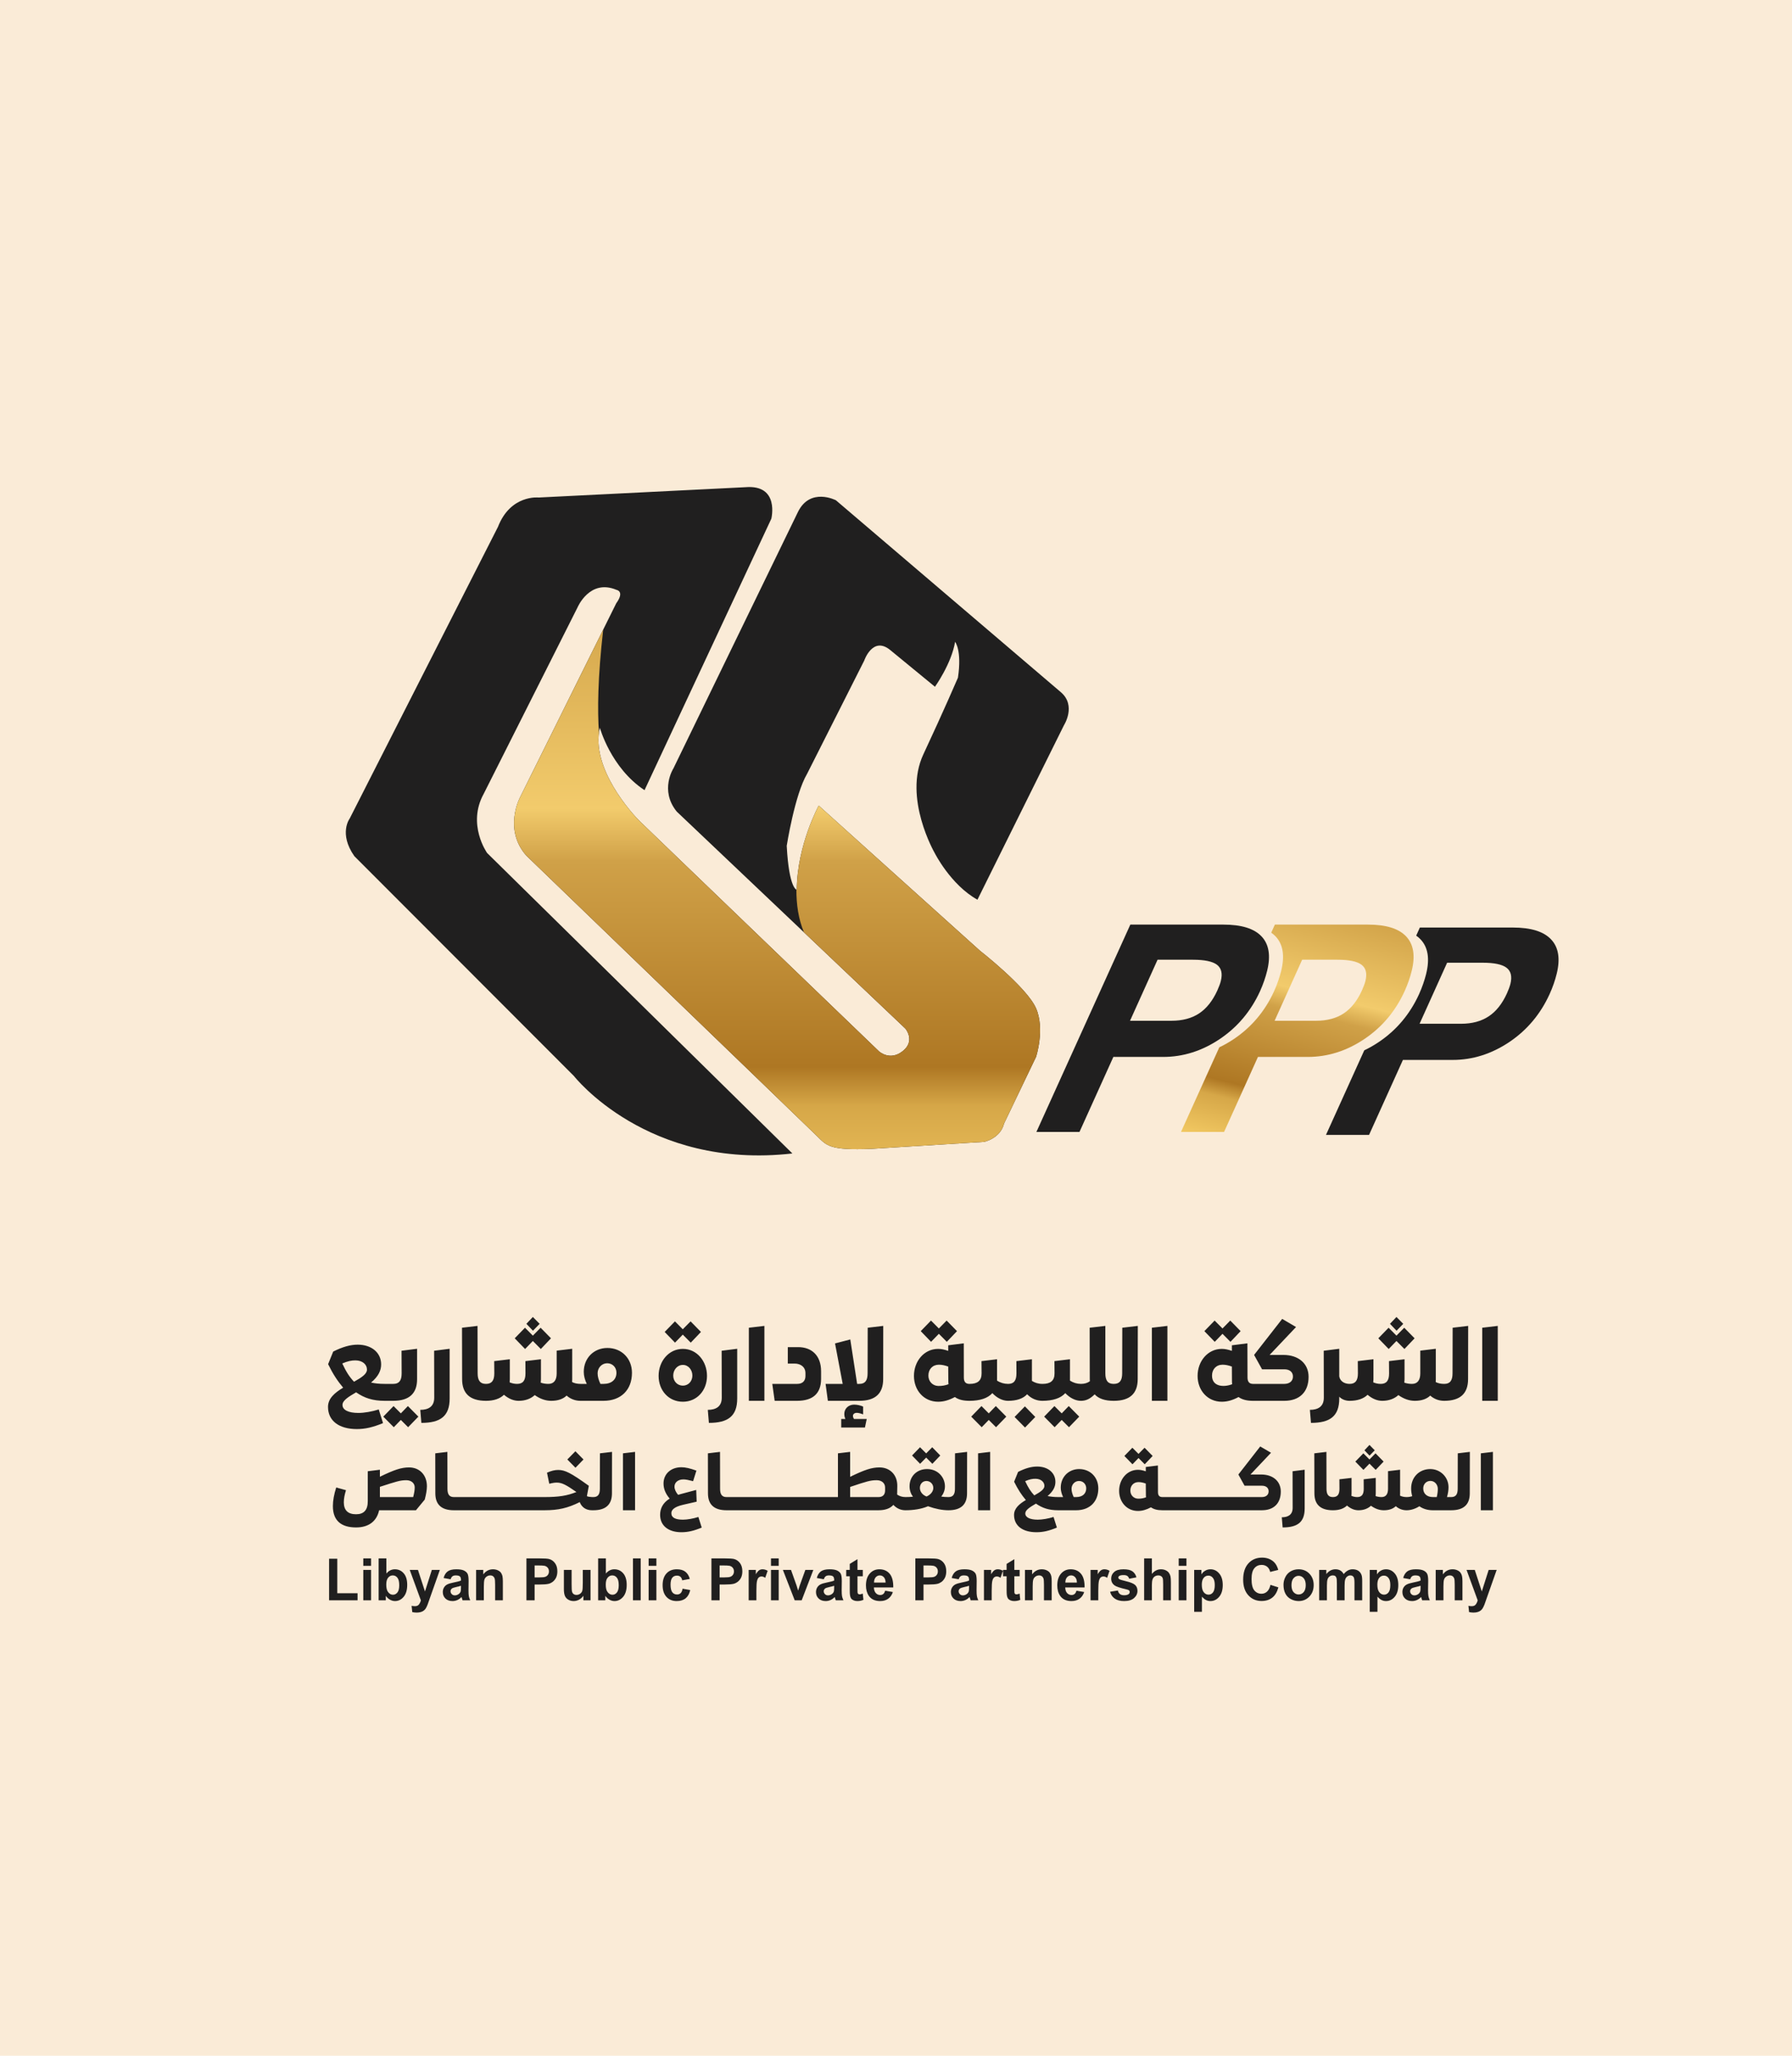 <?xml version="1.0" encoding="UTF-8"?>
<!DOCTYPE svg PUBLIC "-//W3C//DTD SVG 1.1//EN" "http://www.w3.org/Graphics/SVG/1.1/DTD/svg11.dtd">
<!-- Creator: CorelDRAW (Evaluation Version) -->
<svg xmlns="http://www.w3.org/2000/svg" xml:space="preserve" width="510px" height="585px" version="1.1" shape-rendering="geometricPrecision" text-rendering="geometricPrecision" image-rendering="optimizeQuality" fill-rule="evenodd" clip-rule="evenodd"
viewBox="0 0 510 585"
 xmlns:xlink="http://www.w3.org/1999/xlink"
 xmlns:xodm="http://www.corel.com/coreldraw/odm/2003">
 <defs>
   <linearGradient id="id0" gradientUnits="userSpaceOnUse" x1="388.91" y1="233.84" x2="363.94" y2="335.05">
    <stop offset="0" stop-opacity="1" stop-color="#FFD86E"/>
    <stop offset="0.035" stop-opacity="1" stop-color="#D7A849"/>
    <stop offset="0.18" stop-opacity="1" stop-color="#AE7723"/>
    <stop offset="0.243" stop-opacity="1" stop-color="#D0A147"/>
    <stop offset="0.49" stop-opacity="1" stop-color="#F2CB6C"/>
    <stop offset="0.549" stop-opacity="1" stop-color="#D0A148"/>
    <stop offset="0.78" stop-opacity="1" stop-color="#AE7723"/>
    <stop offset="0.824" stop-opacity="1" stop-color="#D6A748"/>
    <stop offset="1" stop-opacity="1" stop-color="#FFD86E"/>
   </linearGradient>
   <linearGradient id="id1" gradientUnits="userSpaceOnUse" x1="231.74" y1="105.83" x2="231.74" y2="359.43">
    <stop offset="0" stop-opacity="1" stop-color="#FFD86E"/>
    <stop offset="0.035" stop-opacity="1" stop-color="#D7A849"/>
    <stop offset="0.18" stop-opacity="1" stop-color="#AE7723"/>
    <stop offset="0.243" stop-opacity="1" stop-color="#D0A147"/>
    <stop offset="0.49" stop-opacity="1" stop-color="#F2CB6C"/>
    <stop offset="0.549" stop-opacity="1" stop-color="#D0A148"/>
    <stop offset="0.78" stop-opacity="1" stop-color="#AE7723"/>
    <stop offset="0.824" stop-opacity="1" stop-color="#D6A748"/>
    <stop offset="1" stop-opacity="1" stop-color="#FFD86E"/>
   </linearGradient>
 </defs>
 <g id="Layer_x0020_2">
  <rect fill="antiquewhite" x="-4" y="-1.5" width="520" height="590"/>
 </g>
 <g id="Layer_x0020_1">
  <path fill="url(#id0)" d="M336.11 322.11l10.9 -24.07c1.41,-0.67 2.8,-1.46 4.16,-2.38 5.02,-3.38 8.83,-7.9 11.42,-13.56 0.48,-1.04 0.87,-2.05 1.2,-3.02 0.33,-0.96 0.6,-1.86 0.81,-2.69l0.03 -0.15c1.05,-4.26 0.52,-7.53 -1.6,-9.77 -0.37,-0.39 -0.78,-0.74 -1.24,-1.06l1.04 -2.3 6.14 0 20.33 0c5.13,0 8.76,1.11 10.88,3.36 2.12,2.24 2.65,5.51 1.6,9.77l-0.04 0.15c-0.2,0.83 -0.47,1.73 -0.8,2.69 -0.34,0.97 -0.73,1.98 -1.21,3.02 -2.59,5.66 -6.39,10.18 -11.41,13.56 -5.08,3.42 -10.47,5.11 -16.15,5.11l-14.16 0 -9.64 21.34 -6.12 0 -6.14 0zm26.64 -31.63l11.8 0c3.13,0 5.76,-0.7 7.87,-2.1 2.12,-1.4 3.84,-3.58 5.18,-6.52 0.22,-0.52 0.42,-0.99 0.59,-1.43 0.17,-0.42 0.31,-0.87 0.41,-1.29 0.52,-2.11 0.16,-3.63 -1.1,-4.6 -1.26,-0.95 -3.53,-1.43 -6.82,-1.43l-10.09 0 -7.84 17.37z"/>
  <path fill="#201F1F" d="M294.96 322.11l26.73 -59 6.13 0 20.33 0c5.13,0 8.76,1.11 10.88,3.36 2.12,2.24 2.65,5.51 1.6,9.77l-0.04 0.15c-0.2,0.83 -0.47,1.73 -0.8,2.69 -0.34,0.97 -0.73,1.98 -1.2,3.02 -2.6,5.66 -6.4,10.18 -11.42,13.56 -5.08,3.42 -10.47,5.11 -16.15,5.11l-14.16 0 -9.64 21.34 -6.12 0 -6.14 0zm26.64 -31.63l11.8 0c3.13,0 5.76,-0.7 7.87,-2.1 2.12,-1.4 3.84,-3.58 5.18,-6.52 0.22,-0.52 0.42,-0.99 0.59,-1.43 0.17,-0.42 0.31,-0.87 0.41,-1.29 0.52,-2.11 0.16,-3.63 -1.1,-4.6 -1.26,-0.95 -3.53,-1.43 -6.82,-1.43l-10.09 0 -7.84 17.37z"/>
  <path fill="#201F1F" d="M377.37 322.96l10.9 -24.07c1.41,-0.67 2.8,-1.46 4.16,-2.38 5.02,-3.38 8.82,-7.9 11.42,-13.57 0.47,-1.03 0.86,-2.04 1.2,-3.02 0.33,-0.96 0.6,-1.85 0.81,-2.69l0.03 -0.14c1.05,-4.26 0.52,-7.54 -1.6,-9.77 -0.37,-0.39 -0.78,-0.75 -1.24,-1.07l1.04 -2.3 6.14 0 20.33 0c5.13,0 8.76,1.12 10.87,3.37 2.13,2.23 2.66,5.51 1.61,9.77l-0.04 0.14c-0.2,0.84 -0.47,1.73 -0.8,2.69 -0.34,0.98 -0.73,1.99 -1.21,3.02 -2.59,5.67 -6.4,10.19 -11.41,13.57 -5.08,3.41 -10.47,5.11 -16.15,5.11l-14.16 0 -9.64 21.34 -6.12 0 -6.14 0zm26.64 -31.63l11.8 0c3.13,0 5.76,-0.71 7.87,-2.11 2.12,-1.4 3.84,-3.57 5.18,-6.51 0.22,-0.52 0.42,-0.99 0.59,-1.43 0.16,-0.43 0.3,-0.87 0.41,-1.29 0.52,-2.11 0.16,-3.64 -1.1,-4.6 -1.26,-0.96 -3.53,-1.43 -6.82,-1.43l-10.09 0 -7.84 17.37z"/>
  <path fill="#201F1F" d="M93.66 455.39l0 -11.82 2.33 0 0 9.81 5.77 0 0 2.01 -8.1 0zm323.72 -8.64l2.34 0 2 6.13 1.95 -6.13 2.28 0 -2.93 8.31 -0.53 1.51c-0.2,0.5 -0.39,0.88 -0.56,1.15 -0.18,0.26 -0.38,0.48 -0.61,0.64 -0.22,0.17 -0.51,0.3 -0.84,0.39 -0.33,0.09 -0.71,0.14 -1.13,0.14 -0.42,0 -0.84,-0.05 -1.25,-0.14l-0.19 -1.78c0.34,0.06 0.66,0.1 0.93,0.1 0.52,0 0.9,-0.15 1.14,-0.47 0.25,-0.31 0.44,-0.71 0.57,-1.19l-3.17 -8.66zm-1.17 8.64l-2.2 0 0 -4.4c0,-0.94 -0.05,-1.54 -0.14,-1.81 -0.1,-0.27 -0.25,-0.49 -0.47,-0.64 -0.21,-0.15 -0.47,-0.23 -0.77,-0.23 -0.38,0 -0.73,0.11 -1.03,0.33 -0.31,0.22 -0.52,0.5 -0.63,0.86 -0.12,0.36 -0.17,1.02 -0.17,1.98l0 3.91 -2.2 0 0 -8.64 2.04 0 0 1.27c0.73,-0.97 1.64,-1.45 2.76,-1.45 0.48,0 0.93,0.09 1.33,0.27 0.41,0.18 0.72,0.41 0.92,0.69 0.21,0.29 0.35,0.61 0.43,0.96 0.09,0.36 0.13,0.87 0.13,1.54l0 5.36zm-14.88 -5.98l-1.99 -0.36c0.23,-0.85 0.62,-1.47 1.16,-1.88 0.55,-0.4 1.37,-0.6 2.45,-0.6 0.98,0 1.72,0.12 2.2,0.36 0.48,0.24 0.82,0.54 1.01,0.92 0.2,0.37 0.3,1.05 0.3,2.04l-0.04 2.66c0,0.76 0.04,1.32 0.11,1.68 0.07,0.36 0.2,0.75 0.39,1.16l-2.18 0c-0.06,-0.15 -0.13,-0.37 -0.21,-0.67 -0.04,-0.13 -0.07,-0.22 -0.08,-0.26 -0.37,0.38 -0.78,0.67 -1.21,0.86 -0.42,0.19 -0.88,0.29 -1.36,0.29 -0.86,0 -1.53,-0.25 -2.02,-0.73 -0.5,-0.48 -0.74,-1.09 -0.74,-1.83 0,-0.48 0.11,-0.92 0.33,-1.3 0.23,-0.38 0.54,-0.67 0.95,-0.88 0.4,-0.2 0.99,-0.38 1.75,-0.53 1.03,-0.2 1.74,-0.39 2.14,-0.56l0 -0.23c0,-0.44 -0.1,-0.76 -0.31,-0.95 -0.22,-0.19 -0.61,-0.29 -1.19,-0.29 -0.4,0 -0.7,0.09 -0.92,0.25 -0.22,0.16 -0.4,0.45 -0.54,0.85zm2.96 1.85c-0.28,0.1 -0.73,0.22 -1.34,0.35 -0.61,0.14 -1.01,0.27 -1.2,0.4 -0.29,0.21 -0.43,0.48 -0.43,0.8 0,0.32 0.11,0.6 0.34,0.83 0.23,0.24 0.53,0.35 0.88,0.35 0.4,0 0.78,-0.13 1.14,-0.4 0.26,-0.21 0.44,-0.46 0.52,-0.76 0.06,-0.19 0.09,-0.57 0.09,-1.11l0 -0.46zm-14.47 -4.51l2.06 0 0 1.27c0.26,-0.43 0.62,-0.78 1.08,-1.05 0.45,-0.27 0.96,-0.4 1.51,-0.4 0.97,0 1.79,0.39 2.47,1.18 0.67,0.78 1.01,1.88 1.01,3.29 0,1.44 -0.34,2.56 -1.02,3.36 -0.68,0.81 -1.51,1.21 -2.47,1.21 -0.47,0 -0.88,-0.1 -1.26,-0.29 -0.37,-0.19 -0.77,-0.51 -1.18,-0.97l0 4.32 -2.2 0 0 -11.92zm2.17 4.19c0,0.97 0.18,1.69 0.56,2.16 0.36,0.46 0.82,0.69 1.35,0.69 0.51,0 0.93,-0.21 1.27,-0.64 0.34,-0.43 0.51,-1.13 0.51,-2.1 0,-0.91 -0.17,-1.58 -0.52,-2.02 -0.35,-0.45 -0.78,-0.66 -1.3,-0.66 -0.54,0 -0.98,0.21 -1.34,0.64 -0.35,0.44 -0.53,1.08 -0.53,1.93zm-16.55 -4.19l2.03 0 0 1.18c0.72,-0.91 1.59,-1.36 2.59,-1.36 0.53,0 1,0.11 1.39,0.34 0.39,0.23 0.71,0.57 0.96,1.03 0.37,-0.46 0.76,-0.8 1.19,-1.03 0.42,-0.23 0.87,-0.34 1.36,-0.34 0.6,0 1.12,0.13 1.55,0.38 0.42,0.26 0.74,0.64 0.94,1.14 0.16,0.36 0.23,0.96 0.23,1.78l0 5.52 -2.2 0 0 -4.93c0,-0.86 -0.07,-1.41 -0.23,-1.66 -0.2,-0.32 -0.51,-0.49 -0.94,-0.49 -0.31,0 -0.6,0.1 -0.87,0.3 -0.27,0.19 -0.47,0.48 -0.59,0.85 -0.12,0.38 -0.18,0.97 -0.18,1.79l0 4.14 -2.2 0 0 -4.73c0,-0.84 -0.04,-1.38 -0.12,-1.62 -0.07,-0.24 -0.19,-0.43 -0.36,-0.55 -0.16,-0.12 -0.39,-0.18 -0.67,-0.18 -0.34,0 -0.64,0.1 -0.91,0.29 -0.28,0.19 -0.47,0.46 -0.59,0.82 -0.12,0.36 -0.18,0.95 -0.18,1.78l0 4.19 -2.2 0 0 -8.64zm-10.16 4.21c0,-0.76 0.18,-1.49 0.54,-2.2 0.36,-0.71 0.87,-1.25 1.54,-1.63 0.66,-0.37 1.39,-0.56 2.21,-0.56 1.26,0 2.29,0.42 3.1,1.27 0.8,0.85 1.2,1.92 1.2,3.22 0,1.31 -0.4,2.4 -1.21,3.26 -0.82,0.86 -1.84,1.29 -3.07,1.29 -0.77,0 -1.5,-0.18 -2.19,-0.54 -0.69,-0.36 -1.22,-0.88 -1.58,-1.58 -0.36,-0.69 -0.54,-1.53 -0.54,-2.53zm2.27 0.13c0,0.85 0.19,1.51 0.58,1.97 0.4,0.45 0.88,0.68 1.45,0.68 0.58,0 1.06,-0.23 1.45,-0.68 0.38,-0.46 0.58,-1.12 0.58,-1.99 0,-0.85 -0.2,-1.5 -0.58,-1.95 -0.39,-0.46 -0.87,-0.69 -1.45,-0.69 -0.57,0 -1.05,0.23 -1.45,0.69 -0.39,0.45 -0.58,1.11 -0.58,1.97zm-5.98 -0.09l2.25 0.71c-0.35,1.31 -0.92,2.29 -1.73,2.92 -0.8,0.64 -1.82,0.96 -3.05,0.96 -1.53,0 -2.78,-0.54 -3.77,-1.62 -0.98,-1.09 -1.47,-2.56 -1.47,-4.44 0,-1.99 0.49,-3.53 1.48,-4.63 0.99,-1.1 2.29,-1.65 3.9,-1.65 1.41,0 2.55,0.44 3.43,1.3 0.52,0.51 0.91,1.24 1.18,2.2l-2.3 0.57c-0.14,-0.62 -0.42,-1.11 -0.85,-1.47 -0.44,-0.35 -0.96,-0.53 -1.58,-0.53 -0.85,0 -1.54,0.31 -2.07,0.95 -0.54,0.63 -0.8,1.66 -0.8,3.08 0,1.5 0.26,2.58 0.78,3.22 0.53,0.64 1.21,0.96 2.04,0.96 0.62,0 1.16,-0.21 1.6,-0.62 0.44,-0.4 0.77,-1.04 0.96,-1.91zm-21.71 -4.25l2.06 0 0 1.27c0.26,-0.43 0.62,-0.78 1.08,-1.05 0.45,-0.27 0.96,-0.4 1.51,-0.4 0.97,0 1.79,0.39 2.46,1.18 0.68,0.78 1.02,1.88 1.02,3.29 0,1.44 -0.34,2.56 -1.02,3.36 -0.68,0.81 -1.51,1.21 -2.48,1.21 -0.46,0 -0.87,-0.1 -1.25,-0.29 -0.37,-0.19 -0.77,-0.51 -1.18,-0.97l0 4.32 -2.2 0 0 -11.92zm2.17 4.19c0,0.97 0.18,1.69 0.56,2.16 0.36,0.46 0.82,0.69 1.35,0.69 0.51,0 0.93,-0.21 1.27,-0.64 0.34,-0.43 0.51,-1.13 0.51,-2.1 0,-0.91 -0.17,-1.58 -0.52,-2.02 -0.35,-0.45 -0.78,-0.66 -1.3,-0.66 -0.54,0 -0.99,0.21 -1.34,0.64 -0.35,0.44 -0.53,1.08 -0.53,1.93zm-6.57 -5.35l0 -2.12 2.2 0 0 2.12 -2.2 0zm0 9.8l0 -8.64 2.2 0 0 8.64 -2.2 0zm-7.64 -11.92l0 4.42c0.72,-0.88 1.57,-1.32 2.57,-1.32 0.51,0 0.97,0.09 1.38,0.29 0.41,0.2 0.71,0.44 0.92,0.75 0.21,0.3 0.35,0.64 0.43,1 0.08,0.37 0.11,0.94 0.11,1.72l0 5.06 -2.2 0 0 -4.56c0,-0.9 -0.04,-1.47 -0.12,-1.72 -0.09,-0.24 -0.24,-0.44 -0.45,-0.58 -0.22,-0.14 -0.48,-0.22 -0.81,-0.22 -0.37,0 -0.7,0.1 -0.99,0.28 -0.29,0.19 -0.5,0.46 -0.64,0.83 -0.13,0.37 -0.2,0.92 -0.2,1.65l0 4.32 -2.2 0 0 -11.92 2.2 0zm-11.89 9.49l2.22 -0.35c0.09,0.44 0.28,0.78 0.57,1 0.29,0.23 0.69,0.35 1.21,0.35 0.57,0 1,-0.11 1.29,-0.33 0.19,-0.15 0.29,-0.35 0.29,-0.61 0,-0.17 -0.06,-0.32 -0.16,-0.43 -0.11,-0.11 -0.36,-0.21 -0.74,-0.3 -1.78,-0.41 -2.9,-0.78 -3.38,-1.12 -0.66,-0.47 -0.99,-1.12 -0.99,-1.94 0,-0.76 0.28,-1.39 0.86,-1.9 0.57,-0.51 1.45,-0.76 2.65,-0.76 1.14,0 1.98,0.19 2.54,0.58 0.55,0.39 0.94,0.96 1.14,1.71l-2.07 0.4c-0.09,-0.33 -0.26,-0.6 -0.51,-0.78 -0.25,-0.18 -0.6,-0.26 -1.06,-0.26 -0.59,0 -1.01,0.08 -1.26,0.25 -0.17,0.12 -0.25,0.27 -0.25,0.46 0,0.16 0.07,0.3 0.22,0.42 0.2,0.15 0.89,0.36 2.06,0.64 1.18,0.28 2,0.62 2.47,1.02 0.46,0.4 0.69,0.97 0.69,1.7 0,0.79 -0.32,1.47 -0.96,2.04 -0.63,0.57 -1.58,0.86 -2.83,0.86 -1.14,0 -2.03,-0.24 -2.7,-0.72 -0.66,-0.47 -1.09,-1.12 -1.3,-1.93zm-3.36 2.43l-2.2 0 0 -8.64 2.04 0 0 1.23c0.35,-0.58 0.67,-0.96 0.95,-1.14 0.28,-0.18 0.6,-0.27 0.96,-0.27 0.5,0 0.98,0.14 1.45,0.43l-0.68 1.99c-0.37,-0.25 -0.72,-0.38 -1.04,-0.38 -0.31,0 -0.57,0.09 -0.79,0.27 -0.21,0.18 -0.38,0.49 -0.5,0.95 -0.12,0.46 -0.19,1.43 -0.19,2.9l0 2.66zm-6.21 -2.73l2.2 0.38c-0.28,0.84 -0.73,1.47 -1.34,1.91 -0.61,0.44 -1.37,0.66 -2.29,0.66 -1.44,0 -2.52,-0.49 -3.21,-1.48 -0.55,-0.79 -0.82,-1.78 -0.82,-2.98 0,-1.43 0.36,-2.55 1.08,-3.36 0.72,-0.82 1.63,-1.22 2.73,-1.22 1.24,0 2.22,0.42 2.93,1.27 0.72,0.85 1.06,2.15 1.03,3.9l-5.51 0c0.02,0.68 0.19,1.21 0.53,1.59 0.34,0.37 0.76,0.56 1.27,0.56 0.34,0 0.63,-0.1 0.86,-0.29 0.24,-0.19 0.42,-0.51 0.54,-0.94zm0.12 -2.31c-0.01,-0.67 -0.17,-1.17 -0.49,-1.52 -0.31,-0.34 -0.69,-0.52 -1.14,-0.52 -0.48,0 -0.88,0.19 -1.19,0.55 -0.31,0.37 -0.47,0.86 -0.46,1.49l3.28 0zm-7.17 5.04l-2.2 0 0 -4.4c0,-0.94 -0.05,-1.54 -0.14,-1.81 -0.1,-0.27 -0.25,-0.49 -0.47,-0.64 -0.21,-0.15 -0.47,-0.23 -0.77,-0.23 -0.38,0 -0.73,0.11 -1.03,0.33 -0.31,0.22 -0.52,0.5 -0.63,0.86 -0.12,0.36 -0.17,1.02 -0.17,1.98l0 3.91 -2.2 0 0 -8.64 2.04 0 0 1.27c0.73,-0.97 1.64,-1.45 2.76,-1.45 0.48,0 0.93,0.09 1.33,0.27 0.41,0.18 0.72,0.41 0.92,0.69 0.21,0.29 0.35,0.61 0.44,0.96 0.08,0.36 0.12,0.87 0.12,1.54l0 5.36zm-9.12 -8.64l0 1.81 -1.51 0 0 3.5c0,0.71 0.01,1.13 0.04,1.24 0.03,0.12 0.09,0.22 0.2,0.3 0.1,0.07 0.22,0.11 0.37,0.11 0.21,0 0.5,-0.07 0.89,-0.22l0.18 1.78c-0.51,0.22 -1.09,0.34 -1.73,0.34 -0.4,0 -0.76,-0.07 -1.08,-0.21 -0.31,-0.14 -0.55,-0.32 -0.69,-0.54 -0.15,-0.22 -0.25,-0.52 -0.31,-0.9 -0.05,-0.26 -0.07,-0.8 -0.07,-1.61l0 -3.79 -1.02 0 0 -1.81 1.02 0 0 -1.71 2.2 -1.35 0 3.06 1.51 0zm-7.96 8.64l-2.2 0 0 -8.64 2.04 0 0 1.23c0.35,-0.58 0.67,-0.96 0.95,-1.14 0.28,-0.18 0.6,-0.27 0.96,-0.27 0.5,0 0.98,0.14 1.45,0.43l-0.68 1.99c-0.37,-0.25 -0.72,-0.38 -1.04,-0.38 -0.31,0 -0.57,0.09 -0.79,0.27 -0.21,0.18 -0.38,0.49 -0.5,0.95 -0.12,0.46 -0.19,1.43 -0.19,2.9l0 2.66zm-9.39 -5.98l-2 -0.36c0.23,-0.85 0.62,-1.47 1.17,-1.88 0.54,-0.4 1.36,-0.6 2.44,-0.6 0.99,0 1.72,0.12 2.2,0.36 0.48,0.24 0.82,0.54 1.02,0.92 0.19,0.37 0.29,1.05 0.29,2.04l-0.03 2.66c0,0.76 0.03,1.32 0.1,1.68 0.07,0.36 0.2,0.75 0.39,1.16l-2.18 0c-0.06,-0.15 -0.13,-0.37 -0.21,-0.67 -0.04,-0.13 -0.06,-0.22 -0.08,-0.26 -0.37,0.38 -0.77,0.67 -1.2,0.86 -0.43,0.19 -0.89,0.29 -1.37,0.29 -0.85,0 -1.53,-0.25 -2.02,-0.73 -0.49,-0.48 -0.74,-1.09 -0.74,-1.83 0,-0.48 0.11,-0.92 0.34,-1.3 0.22,-0.38 0.54,-0.67 0.94,-0.88 0.41,-0.2 0.99,-0.38 1.75,-0.53 1.03,-0.2 1.75,-0.39 2.14,-0.56l0 -0.23c0,-0.44 -0.1,-0.76 -0.31,-0.95 -0.21,-0.19 -0.61,-0.29 -1.19,-0.29 -0.39,0 -0.7,0.09 -0.92,0.25 -0.22,0.16 -0.4,0.45 -0.53,0.85zm2.95 1.85c-0.28,0.1 -0.73,0.22 -1.34,0.35 -0.61,0.14 -1.01,0.27 -1.2,0.4 -0.29,0.21 -0.43,0.48 -0.43,0.8 0,0.32 0.12,0.6 0.35,0.83 0.23,0.24 0.52,0.35 0.87,0.35 0.4,0 0.78,-0.13 1.14,-0.4 0.27,-0.21 0.44,-0.46 0.53,-0.76 0.05,-0.19 0.08,-0.57 0.08,-1.11l0 -0.46zm-15.29 4.13l0 -11.92 3.72 0c1.42,0 2.33,0.06 2.76,0.18 0.66,0.18 1.21,0.57 1.66,1.17 0.44,0.6 0.66,1.37 0.66,2.32 0,0.73 -0.13,1.34 -0.38,1.84 -0.26,0.5 -0.58,0.89 -0.97,1.18 -0.4,0.28 -0.8,0.47 -1.21,0.56 -0.55,0.12 -1.35,0.18 -2.4,0.18l-1.51 0 0 4.49 -2.33 0zm2.33 -9.91l0 3.4 1.27 0c0.91,0 1.52,-0.06 1.83,-0.19 0.3,-0.12 0.54,-0.32 0.72,-0.59 0.17,-0.26 0.26,-0.57 0.26,-0.93 0,-0.43 -0.12,-0.79 -0.37,-1.07 -0.24,-0.28 -0.55,-0.46 -0.93,-0.53 -0.27,-0.06 -0.83,-0.09 -1.66,-0.09l-1.12 0zm-10.92 7.18l2.2 0.38c-0.28,0.84 -0.73,1.47 -1.34,1.91 -0.61,0.44 -1.37,0.66 -2.28,0.66 -1.45,0 -2.52,-0.49 -3.22,-1.48 -0.54,-0.79 -0.82,-1.78 -0.82,-2.98 0,-1.43 0.36,-2.55 1.08,-3.36 0.72,-0.82 1.63,-1.22 2.74,-1.22 1.23,0 2.21,0.42 2.93,1.27 0.71,0.85 1.05,2.15 1.02,3.9l-5.51 0c0.02,0.68 0.2,1.21 0.54,1.59 0.33,0.37 0.76,0.56 1.26,0.56 0.35,0 0.63,-0.1 0.87,-0.29 0.23,-0.19 0.41,-0.51 0.53,-0.94zm0.13 -2.31c-0.02,-0.67 -0.18,-1.17 -0.49,-1.52 -0.32,-0.34 -0.7,-0.52 -1.15,-0.52 -0.48,0 -0.87,0.19 -1.19,0.55 -0.31,0.37 -0.46,0.86 -0.46,1.49l3.29 0zm-6.49 -3.6l0 1.81 -1.51 0 0 3.5c0,0.71 0.01,1.13 0.04,1.24 0.03,0.12 0.1,0.22 0.2,0.3 0.1,0.07 0.23,0.11 0.37,0.11 0.21,0 0.5,-0.07 0.89,-0.22l0.19 1.78c-0.52,0.22 -1.09,0.34 -1.74,0.34 -0.4,0 -0.75,-0.07 -1.07,-0.21 -0.32,-0.14 -0.55,-0.32 -0.7,-0.54 -0.15,-0.22 -0.25,-0.52 -0.31,-0.9 -0.05,-0.26 -0.07,-0.8 -0.07,-1.61l0 -3.79 -1.01 0 0 -1.81 1.01 0 0 -1.71 2.2 -1.35 0 3.06 1.51 0zm-11.1 2.66l-1.99 -0.36c0.22,-0.85 0.61,-1.47 1.16,-1.88 0.55,-0.4 1.37,-0.6 2.45,-0.6 0.98,0 1.71,0.12 2.19,0.36 0.48,0.24 0.82,0.54 1.02,0.92 0.19,0.37 0.29,1.05 0.29,2.04l-0.03 2.66c0,0.76 0.03,1.32 0.1,1.68 0.07,0.36 0.21,0.75 0.4,1.16l-2.19 0c-0.05,-0.15 -0.12,-0.37 -0.21,-0.67 -0.03,-0.13 -0.06,-0.22 -0.08,-0.26 -0.37,0.38 -0.77,0.67 -1.2,0.86 -0.43,0.19 -0.88,0.29 -1.37,0.29 -0.85,0 -1.53,-0.25 -2.02,-0.73 -0.49,-0.48 -0.74,-1.09 -0.74,-1.83 0,-0.48 0.12,-0.92 0.34,-1.3 0.23,-0.38 0.54,-0.67 0.95,-0.88 0.4,-0.2 0.98,-0.38 1.75,-0.53 1.02,-0.2 1.74,-0.39 2.13,-0.56l0 -0.23c0,-0.44 -0.1,-0.76 -0.31,-0.95 -0.21,-0.19 -0.61,-0.29 -1.19,-0.29 -0.39,0 -0.7,0.09 -0.91,0.25 -0.23,0.16 -0.4,0.45 -0.54,0.85zm2.95 1.85c-0.28,0.1 -0.72,0.22 -1.34,0.35 -0.61,0.14 -1.01,0.27 -1.2,0.4 -0.28,0.21 -0.43,0.48 -0.43,0.8 0,0.32 0.12,0.6 0.35,0.83 0.23,0.24 0.52,0.35 0.88,0.35 0.39,0 0.77,-0.13 1.13,-0.4 0.27,-0.21 0.45,-0.46 0.53,-0.76 0.06,-0.19 0.08,-0.57 0.08,-1.11l0 -0.46zm-11.23 4.13l-3.36 -8.64 2.31 0 1.57 4.41 0.46 1.47c0.12,-0.37 0.2,-0.62 0.23,-0.74 0.07,-0.24 0.15,-0.49 0.23,-0.73l1.59 -4.41 2.27 0 -3.31 8.64 -1.99 0zm-6.75 -9.8l0 -2.12 2.2 0 0 2.12 -2.2 0zm0 9.8l0 -8.64 2.2 0 0 8.64 -2.2 0zm-4.15 0l-2.2 0 0 -8.64 2.04 0 0 1.23c0.35,-0.58 0.67,-0.96 0.95,-1.14 0.28,-0.18 0.6,-0.27 0.95,-0.27 0.51,0 0.99,0.14 1.46,0.43l-0.69 1.99c-0.37,-0.25 -0.71,-0.38 -1.03,-0.38 -0.31,0 -0.57,0.09 -0.79,0.27 -0.21,0.18 -0.38,0.49 -0.5,0.95 -0.13,0.46 -0.19,1.43 -0.19,2.9l0 2.66zm-12.8 0l0 -11.92 3.72 0c1.41,0 2.33,0.06 2.76,0.18 0.66,0.18 1.21,0.57 1.66,1.17 0.44,0.6 0.66,1.37 0.66,2.32 0,0.73 -0.13,1.34 -0.38,1.84 -0.26,0.5 -0.58,0.89 -0.98,1.18 -0.39,0.28 -0.79,0.47 -1.2,0.56 -0.55,0.12 -1.35,0.18 -2.4,0.18l-1.51 0 0 4.49 -2.33 0zm2.33 -9.91l0 3.4 1.27 0c0.91,0 1.52,-0.06 1.82,-0.19 0.31,-0.12 0.55,-0.32 0.73,-0.59 0.17,-0.26 0.26,-0.57 0.26,-0.93 0,-0.43 -0.12,-0.79 -0.37,-1.07 -0.24,-0.28 -0.55,-0.46 -0.93,-0.53 -0.28,-0.06 -0.83,-0.09 -1.66,-0.09l-1.12 0zm-8.48 3.83l-2.17 0.4c-0.07,-0.44 -0.24,-0.78 -0.5,-1.01 -0.26,-0.22 -0.59,-0.33 -1,-0.33 -0.55,0 -0.99,0.19 -1.32,0.59 -0.32,0.39 -0.49,1.05 -0.49,1.97 0,1.03 0.17,1.75 0.5,2.18 0.33,0.42 0.78,0.63 1.33,0.63 0.42,0 0.76,-0.12 1.03,-0.37 0.27,-0.25 0.45,-0.67 0.56,-1.28l2.17 0.39c-0.22,1.03 -0.65,1.81 -1.29,2.34 -0.64,0.52 -1.49,0.79 -2.56,0.79 -1.22,0 -2.19,-0.4 -2.92,-1.2 -0.72,-0.8 -1.08,-1.9 -1.08,-3.32 0,-1.42 0.36,-2.53 1.09,-3.33 0.72,-0.8 1.71,-1.19 2.95,-1.19 1.01,0 1.81,0.22 2.41,0.68 0.6,0.45 1.03,1.14 1.29,2.06zm-11.72 -3.72l0 -2.12 2.2 0 0 2.12 -2.2 0zm0 9.8l0 -8.64 2.2 0 0 8.64 -2.2 0zm-4.46 0l0 -11.92 2.2 0 0 11.92 -2.2 0zm-9.91 0l0 -11.92 2.2 0 0 4.3c0.68,-0.8 1.48,-1.2 2.41,-1.2 1.02,0 1.86,0.38 2.52,1.14 0.66,0.76 1,1.86 1,3.29 0,1.47 -0.34,2.61 -1.02,3.41 -0.68,0.8 -1.5,1.2 -2.47,1.2 -0.47,0 -0.94,-0.13 -1.4,-0.38 -0.47,-0.26 -0.87,-0.62 -1.2,-1.11l0 1.27 -2.04 0zm2.17 -4.49c0,0.9 0.13,1.56 0.41,1.99 0.38,0.61 0.89,0.92 1.52,0.92 0.49,0 0.9,-0.22 1.25,-0.65 0.34,-0.43 0.51,-1.12 0.51,-2.05 0,-0.99 -0.17,-1.7 -0.52,-2.14 -0.34,-0.44 -0.78,-0.66 -1.33,-0.66 -0.52,0 -0.96,0.22 -1.31,0.65 -0.36,0.42 -0.53,1.07 -0.53,1.94zm-6.37 4.49l0 -1.29c-0.31,0.46 -0.71,0.82 -1.2,1.1 -0.5,0.27 -1.02,0.41 -1.57,0.41 -0.56,0 -1.07,-0.13 -1.51,-0.39 -0.45,-0.25 -0.77,-0.61 -0.97,-1.07 -0.2,-0.47 -0.3,-1.11 -0.3,-1.92l0 -5.48 2.2 0 0 3.98c0,1.22 0.04,1.96 0.13,2.23 0.08,0.28 0.22,0.5 0.44,0.66 0.22,0.16 0.49,0.24 0.82,0.24 0.38,0 0.72,-0.11 1.02,-0.32 0.3,-0.22 0.5,-0.48 0.61,-0.8 0.11,-0.32 0.16,-1.1 0.16,-2.34l0 -3.65 2.2 0 0 8.64 -2.03 0zm-16.21 0l0 -11.92 3.72 0c1.41,0 2.33,0.06 2.76,0.18 0.66,0.18 1.21,0.57 1.65,1.17 0.45,0.6 0.67,1.37 0.67,2.32 0,0.73 -0.13,1.34 -0.38,1.84 -0.26,0.5 -0.58,0.89 -0.98,1.18 -0.39,0.28 -0.79,0.47 -1.2,0.56 -0.55,0.12 -1.35,0.18 -2.4,0.18l-1.51 0 0 4.49 -2.33 0zm2.33 -9.91l0 3.4 1.26 0c0.92,0 1.52,-0.06 1.83,-0.19 0.31,-0.12 0.55,-0.32 0.73,-0.59 0.17,-0.26 0.26,-0.57 0.26,-0.93 0,-0.43 -0.12,-0.79 -0.37,-1.07 -0.25,-0.28 -0.55,-0.46 -0.93,-0.53 -0.28,-0.06 -0.83,-0.09 -1.67,-0.09l-1.11 0zm-9.04 9.91l-2.2 0 0 -4.4c0,-0.94 -0.05,-1.54 -0.14,-1.81 -0.1,-0.27 -0.25,-0.49 -0.46,-0.64 -0.22,-0.15 -0.47,-0.23 -0.77,-0.23 -0.39,0 -0.73,0.11 -1.04,0.33 -0.31,0.22 -0.52,0.5 -0.63,0.86 -0.11,0.36 -0.17,1.02 -0.17,1.98l0 3.91 -2.2 0 0 -8.64 2.04 0 0 1.27c0.73,-0.97 1.65,-1.45 2.76,-1.45 0.49,0 0.93,0.09 1.34,0.27 0.4,0.18 0.71,0.41 0.92,0.69 0.2,0.29 0.35,0.61 0.43,0.96 0.08,0.36 0.12,0.87 0.12,1.54l0 5.36zm-14.87 -5.98l-1.99 -0.36c0.22,-0.85 0.61,-1.47 1.16,-1.88 0.55,-0.4 1.36,-0.6 2.44,-0.6 0.99,0 1.72,0.12 2.2,0.36 0.48,0.24 0.82,0.54 1.02,0.92 0.19,0.37 0.29,1.05 0.29,2.04l-0.03 2.66c0,0.76 0.03,1.32 0.1,1.68 0.07,0.36 0.2,0.75 0.4,1.16l-2.19 0c-0.05,-0.15 -0.13,-0.37 -0.21,-0.67 -0.03,-0.13 -0.06,-0.22 -0.08,-0.26 -0.37,0.38 -0.77,0.67 -1.2,0.86 -0.43,0.19 -0.88,0.29 -1.37,0.29 -0.85,0 -1.53,-0.25 -2.02,-0.73 -0.49,-0.48 -0.74,-1.09 -0.74,-1.83 0,-0.48 0.11,-0.92 0.34,-1.3 0.22,-0.38 0.54,-0.67 0.94,-0.88 0.41,-0.2 0.99,-0.38 1.75,-0.53 1.03,-0.2 1.75,-0.39 2.14,-0.56l0 -0.23c0,-0.44 -0.1,-0.76 -0.31,-0.95 -0.21,-0.19 -0.61,-0.29 -1.19,-0.29 -0.39,0 -0.7,0.09 -0.92,0.25 -0.22,0.16 -0.4,0.45 -0.53,0.85zm2.95 1.85c-0.28,0.1 -0.73,0.22 -1.34,0.35 -0.61,0.14 -1.01,0.27 -1.2,0.4 -0.28,0.21 -0.43,0.48 -0.43,0.8 0,0.32 0.12,0.6 0.35,0.83 0.23,0.24 0.52,0.35 0.88,0.35 0.39,0 0.77,-0.13 1.13,-0.4 0.27,-0.21 0.44,-0.46 0.53,-0.76 0.05,-0.19 0.08,-0.57 0.08,-1.11l0 -0.46zm-14.58 -4.51l2.34 0 2 6.13 1.95 -6.13 2.28 0 -2.94 8.31 -0.53 1.51c-0.19,0.5 -0.38,0.88 -0.55,1.15 -0.18,0.26 -0.38,0.48 -0.61,0.64 -0.22,0.17 -0.51,0.3 -0.84,0.39 -0.33,0.09 -0.71,0.14 -1.13,0.14 -0.42,0 -0.84,-0.05 -1.25,-0.14l-0.19 -1.78c0.34,0.06 0.66,0.1 0.93,0.1 0.52,0 0.9,-0.15 1.14,-0.47 0.25,-0.31 0.44,-0.71 0.57,-1.19l-3.17 -8.66zm-8.85 8.64l0 -11.92 2.2 0 0 4.3c0.68,-0.8 1.48,-1.2 2.42,-1.2 1.01,0 1.85,0.38 2.51,1.14 0.67,0.76 1,1.86 1,3.29 0,1.47 -0.34,2.61 -1.02,3.41 -0.67,0.8 -1.5,1.2 -2.46,1.2 -0.48,0 -0.95,-0.13 -1.41,-0.38 -0.47,-0.26 -0.86,-0.62 -1.2,-1.11l0 1.27 -2.04 0zm2.17 -4.49c0,0.9 0.14,1.56 0.41,1.99 0.38,0.61 0.89,0.92 1.52,0.92 0.49,0 0.9,-0.22 1.25,-0.65 0.34,-0.43 0.51,-1.12 0.51,-2.05 0,-0.99 -0.17,-1.7 -0.52,-2.14 -0.34,-0.44 -0.78,-0.66 -1.32,-0.66 -0.53,0 -0.97,0.22 -1.32,0.65 -0.35,0.42 -0.53,1.07 -0.53,1.94zm-6.54 -5.31l0 -2.12 2.21 0 0 2.12 -2.21 0zm0 9.8l0 -8.64 2.21 0 0 8.64 -2.21 0zm6.1 -61.58c-1.62,0 -2.78,-0.14 -3.89,-0.38 2.13,-1.78 2.87,-3.44 2.87,-5.17 0,-3.33 -2.72,-5.61 -6.67,-5.61 -2.07,0 -4.22,0.59 -6.97,1.96l-1.45 3.59c1.45,2.95 2.7,4.79 4.28,6.69 -2.38,1.43 -4.31,3.04 -4.31,5.47 0,3.97 3.15,6.31 8.2,6.31 2.38,0 4.56,-0.5 7.46,-1.7l-1.22 -3.88c-1.93,0.61 -4.17,0.99 -5.79,0.99 -2.78,0 -4.53,-0.82 -4.53,-2.28 0,-1.28 1.7,-2.31 3.88,-3.59 2.35,1.63 4.74,2.42 8.14,2.42 0,0 0.01,0 0.01,0 0.01,0 0.01,0 0.02,0l2.38 0c4.56,0 6.8,-2.1 6.8,-6.13l0 -8.68 -4.42 0.56 0.03 6.45c0,2.08 -0.77,2.98 -2.36,2.98l-2.38 0c-0.01,0 -0.03,0 -0.04,0 -0.01,0 -0.03,0 -0.04,0zm312.35 4.82l4.42 0 0 -21.32 -4.42 0.52 0 20.8zm-10.83 0c4.57,0 6.8,-2.07 6.8,-6.19l0.03 -15.13 -4.42 0.52 -0.03 12.97c0,2.08 -0.74,3.01 -2.35,3.01l-0.02 0 -0.01 0c-0.94,0 -1.73,-0.17 -2.41,-0.52 0,-0.27 0.03,-0.53 0.03,-0.79l0 -8.68 -4.42 0.53 0 6.48c0,1.96 -0.83,2.98 -2.36,2.98 -0.79,0 -1.47,-0.11 -2.18,-0.35 0.03,-0.32 0.06,-0.64 0.06,-0.96l0 -5.7 -4.43 0.53 0.03 3.5c0,2.08 -0.77,2.98 -2.38,2.98 -0.74,0 -1.42,-0.14 -2.13,-0.44 0.03,-0.29 0.06,-0.58 0.06,-0.87l0 -5.7 -4.45 0.53 0.03 3.5c0,2.08 -0.77,2.98 -2.36,2.98 -1.5,0 -2.72,-0.76 -2.95,-2.13l0 -7.86 -4.42 0.56 0.03 13.38c0,2.51 -1.67,3.44 -3.97,3.44l0.31 3.71c5.42,0 8.05,-1.9 8.05,-6.95l0 -0.5c0.74,0.76 1.76,1.17 2.95,1.17 2.27,0 3.97,-0.61 5.11,-1.72 1.39,1.17 2.77,1.72 4.19,1.72 1.9,0 3.46,-0.61 4.57,-1.63 1.59,1.11 3.12,1.63 4.7,1.63 1.9,0 3.38,-0.52 4.37,-1.49 1.11,0.97 2.44,1.49 3.97,1.49zm-11.65 -21.91l-1.93 -1.95 -1.84 1.95 1.87 1.96 1.9 -1.96zm-1.93 4.88l2.27 2.28 2.89 -3.04 -2.95 -3.01 -2.21 2.25 -2.24 -2.25 -2.92 3.01 2.95 3.04 2.21 -2.28zm-32.18 3.97l-3.92 0 7.52 -7.94 -3.94 -2.31 -8 10.25 2.27 4.09 6.35 0c1.5,0 2.44,0.79 2.44,2.05 0,1.31 -0.97,2.1 -2.47,2.1l-8.87 0c-1.02,0 -1.59,-0.52 -1.59,-1.81l-0.03 -9.73 -4.42 0.56 0 1.58c-1.02,-0.35 -1.93,-0.56 -2.87,-0.56 -4.02,0 -6.89,3.54 -6.89,7.68 0,4.15 2.87,7.36 6.89,7.36 1.56,0 3.07,-0.43 4.77,-1.34 0.99,0.73 2.35,1.08 4.14,1.08l8.87 0c4.34,0 6.92,-2.51 6.92,-6.83 0,-3.77 -2.86,-6.23 -7.17,-6.23zm-17.33 -6.01l2.27 2.28 2.89 -3.04 -2.95 -3.01 -2.21 2.25 -2.24 -2.25 -2.92 3.01 2.95 3.04 2.21 -2.28zm-2.98 11.89c0,-1.81 1.2,-3.1 3.01,-3.1 0.88,0 1.73,0.2 2.64,0.53l0.02 3.76c0,0.44 0,0.88 0.06,1.26 -2.28,0.91 -5.73,0.79 -5.73,-2.45zm-17.12 7.18l4.42 0 0 -21.32 -4.42 0.52 0 20.8zm-10.83 0c4.56,0 6.8,-2.07 6.8,-6.19l0.03 -15.13 -4.42 0.52 -0.03 12.97c0,2.08 -0.74,3.01 -2.36,3.01 -0.01,0 -0.02,0 -0.04,0 -0.01,0 -0.03,0 -0.04,0 -1.62,0 -2.35,-0.93 -2.35,-3.01l0 -13.49 -4.46 0.52 0.03 14.61c0,0.2 0,0.41 0.03,0.61 -0.68,0.5 -1.5,0.76 -2.55,0.76 -1.11,0 -2.18,-0.32 -3.12,-0.93l0 -0.38 0 -5.7 -4.42 0.53 0.03 3.5c0,2.11 -1.19,2.98 -3.41,2.98 -0.01,0 -0.02,0 -0.03,0 0,0 -0.01,0 -0.02,0 -1.19,0 -2.13,-0.32 -2.98,-0.85l0 -0.46 0 -5.7 -4.42 0.53 0.02 3.5c0,2.08 -0.76,2.98 -2.35,2.98 -0.01,0 -0.02,0 -0.03,0 -0.01,0 -0.02,0 -0.03,0 -1.1,0 -2.18,-0.32 -3.11,-0.93l0 -0.38 0 -5.7 -4.43 0.53 0.03 3.5c0,2.11 -1.19,2.98 -3.4,2.98 -0.01,0 -0.02,0 -0.03,0 -0.01,0 -0.02,0 -0.03,0 -1.02,0 -1.59,-0.52 -1.59,-1.81l-0.02 -9.73 -4.43 0.56 0 1.58c-1.02,-0.35 -1.93,-0.56 -2.86,-0.56 -4.03,0 -6.89,3.54 -6.89,7.68 0,4.15 2.86,7.36 6.89,7.36 1.56,0 3.06,-0.43 4.76,-1.34 0.99,0.73 2.35,1.08 4.14,1.08 2.98,0 5.22,-0.73 6.52,-2.19 1.34,1.4 2.95,2.19 4.45,2.19 2.5,0 4.31,-0.64 5.45,-1.87 1.16,1.2 2.66,1.87 4.34,1.87 2.97,0 5.21,-0.73 6.52,-2.19 1.33,1.4 2.95,2.19 4.45,2.19 1.5,0 2.61,-0.58 3.91,-1.84 1.14,1.23 2.92,1.84 5.42,1.84 0,0 0.01,0 0.01,0 0.01,0 0.01,0 0.02,0zm-14.83 3.57l-2.07 -2.08 -2.92 3.01 2.97 3.01 2.02 -2.07 2.07 2.07 2.92 -3.01 -2.98 -3.01 -2.01 2.08zm-13.41 1.02l2.97 3.01 2.92 -3.01 -2.95 -3.01 -2.94 3.01zm-7.35 -1.02l-2.07 -2.08 -2.92 3.01 2.98 3.01 2.01 -2.07 2.07 2.07 2.92 -3.01 -2.98 -3.01 -2.01 2.08zm-14.2 -22.64l2.26 2.28 2.9 -3.04 -2.95 -3.01 -2.21 2.25 -2.24 -2.25 -2.92 3.01 2.94 3.04 2.22 -2.28zm-0.2 14.84c-1.62,-0.06 -2.78,-1.32 -2.78,-2.95 0,-1.81 1.19,-3.1 3,-3.1 0.88,0 1.73,0.2 2.64,0.53l0.03 3.76c0,0.44 0,0.88 0.06,1.26 -0.88,0.35 -1.9,0.53 -2.95,0.5zm-20.05 -16.57l-0.03 12.97c0,2.08 -0.73,3.01 -2.35,3.01 0,0 0,0 -0.03,0l-0.6 0 -1.95 -12.65 -4.34 1.14 2.18 11.51 -4.87 0 0.65 4.82 8.93 0c4.57,0 6.81,-2.07 6.81,-6.19l0.02 -15.13 -4.42 0.52zm-4.2 25.07c0,-0.5 0.46,-0.85 1.08,-0.85 0.46,0 1.08,0.15 1.82,0.44l0 -2.22c-0.63,-0.29 -1.62,-0.56 -2.56,-0.56 -1.61,0 -2.8,1.14 -2.8,2.63 0,0.56 0.11,1.02 0.31,1.46l-1.19 0 0 2.43 6.75 0 0.51 -2.43 -3.6 0c-0.2,-0.26 -0.32,-0.55 -0.32,-0.9zm-22.28 -4.27l6.35 0c4.56,0 6.8,-2.1 6.86,-6.13l0 -2.28c0,-4.47 -2.66,-6.87 -6.52,-6.87l-2.95 0 0 4.68 1.93 0c1.81,0 3.06,1.05 3.09,2.6l0 0.93c0,1.35 -0.77,2.25 -2.35,2.25l-7.09 0 0.68 4.82zm-7.35 0l4.43 0 0 -21.32 -4.43 0.52 0 20.8zm-11.37 6.28c5.42,0 8.06,-1.9 8.06,-6.95l0 -14.14 -4.43 0.56 0.03 13.38c0,2.51 -1.67,3.44 -3.97,3.44l0.31 3.71zm-7.43 -25.12l2.27 2.28 2.9 -3.04 -2.95 -3.01 -2.22 2.25 -2.23 -2.25 -2.93 3.01 2.95 3.04 2.21 -2.28zm0.03 4.06c-4.05,0 -6.91,3.54 -6.91,7.68 0,4.15 2.86,7.36 6.91,7.36 4,0 6.86,-3.21 6.86,-7.36 0,-4.14 -2.86,-7.68 -6.86,-7.68zm0 10.46c-1.58,0 -2.75,-1.26 -2.75,-2.86 0,-1.64 1.17,-3.04 2.75,-3.04 1.56,0 2.7,1.4 2.7,3.04 0,1.6 -1.14,2.86 -2.7,2.86zm-21.49 -10.72c-3.8,0 -6.72,2.83 -6.72,6.8 0,1.14 0.31,2.25 0.85,3.42l-1.76 0c-0.93,0 -1.73,-0.17 -2.41,-0.52 0,-0.27 0.03,-0.53 0.03,-0.79l0 -8.68 -4.42 0.53 0 6.48c0,1.96 -0.82,2.98 -2.36,2.98 -0.79,0 -1.47,-0.11 -2.18,-0.35 0.03,-0.32 0.06,-0.64 0.06,-0.96l0 -5.7 -4.42 0.53 0.02 3.5c0,2.08 -0.76,2.98 -2.38,2.98 -0.74,0 -1.42,-0.14 -2.13,-0.44 0.03,-0.29 0.06,-0.58 0.06,-0.87l0 -5.7 -4.45 0.53 0.03 3.5c0,2.08 -0.77,2.98 -2.36,2.98l-0.01 0 -0.01 0c-1.62,0 -2.36,-0.93 -2.36,-3.01l-0.03 -13.49 -4.42 0.52 0.03 14.61c0,4.12 2.24,6.19 6.8,6.19 2.27,0 3.97,-0.61 5.11,-1.72 1.39,1.17 2.78,1.72 4.19,1.72 1.91,0 3.46,-0.61 4.57,-1.63 1.59,1.11 3.12,1.63 4.71,1.63 1.9,0 3.37,-0.52 4.36,-1.49 1.11,0.97 2.44,1.49 3.97,1.49l6.52 0c4.99,0 8.11,-3.12 8.11,-7.97 0,-4.09 -2.95,-7.07 -7,-7.07zm-1.08 10.22l-0.9 0c-0.51,-1.08 -0.8,-2.07 -0.8,-3.01 0,-1.6 1.22,-2.86 2.72,-2.86 1.51,0 2.64,1.14 2.64,2.69 0,1.93 -1.36,3.18 -3.66,3.18zm-18.2 -17.09l-1.93 -1.95 -1.84 1.95 1.87 1.96 1.9 -1.96zm-1.93 4.88l2.27 2.28 2.89 -3.04 -2.95 -3.01 -2.21 2.25 -2.24 -2.25 -2.92 3.01 2.95 3.04 2.21 -2.28zm-31.73 23.31c5.42,0 8.05,-1.9 8.05,-6.95l0 -14.14 -4.42 0.56 0.03 13.38c0,2.51 -1.67,3.44 -3.97,3.44l0.31 3.71zm-0.85 -1.78l-2.98 -3.01 -2.01 2.08 -2.07 -2.08 -2.92 3.01 2.98 3.01 2.01 -2.07 2.07 2.07 2.92 -3.01zm-17.86 -16.01c1.98,0.03 3.23,1.17 3.23,2.63 0,1.2 -1.42,2.19 -3.68,3.45 -1.34,-1.4 -2.25,-2.86 -3.35,-5.2 1.47,-0.64 2.69,-0.91 3.8,-0.88zm15.21 30.46c-2.16,0 -4.2,0.66 -8.3,2.66l0 -2 -3.45 0.43 0 8.48c0.02,2.55 -1.1,3.76 -3.33,3.76 -2.3,0 -3.47,-1.12 -3.49,-3.37 0,-1.09 0.22,-2.18 0.62,-3.48l-2.78 -0.77c-0.64,2 -0.95,3.75 -0.95,5.3 0,4.07 2.29,6.07 6.6,6.07 3.64,0 5.89,-1.8 6.56,-4.89l10.48 0 2.5 -3.03c0.4,-1.48 0.62,-2.8 0.62,-3.82 0,-3.18 -2.08,-5.34 -5.08,-5.34zm305.02 12.19l3.44 0 0 -16.61 -3.44 0.41 0 16.2zm-8.43 0c3.55,0 5.29,-1.62 5.29,-4.82l0.02 -11.79 -3.44 0.41 -0.02 10.1c0,1.62 -0.58,2.35 -1.84,2.35l-0.01 0 -0.01 0 -1.19 0c0.29,-1.01 0.44,-1.92 0.44,-2.8 0,-2.89 -2.32,-5.17 -5.19,-5.17 -3.18,0 -5.45,2.35 -5.45,5.51 0,0.79 0.11,1.52 0.31,2.2 -0.47,0.16 -0.99,0.26 -1.59,0.26 -0.73,0 -1.35,-0.14 -1.88,-0.41 0,-0.21 0.02,-0.41 0.02,-0.62l0 -6.75 -3.44 0.41 0 5.04c0,1.53 -0.64,2.33 -1.83,2.33 -0.62,0 -1.15,-0.1 -1.7,-0.28 0.02,-0.25 0.04,-0.5 0.04,-0.75l0 -4.43 -3.44 0.4 0.02 2.73c0,1.62 -0.6,2.33 -1.86,2.33 -0.57,0 -1.1,-0.12 -1.65,-0.35 0.02,-0.22 0.04,-0.45 0.04,-0.68l0 -4.43 -3.46 0.4 0.02 2.73c0,1.62 -0.6,2.33 -1.84,2.33l-0.01 0 -0.01 0c-1.26,0 -1.83,-0.73 -1.83,-2.35l-0.02 -10.51 -3.45 0.41 0.03 11.38c0,3.2 1.74,4.82 5.29,4.82 1.77,0 3.1,-0.48 3.98,-1.34 1.08,0.91 2.16,1.34 3.27,1.34 1.48,0 2.69,-0.48 3.55,-1.28 1.24,0.87 2.43,1.28 3.67,1.28 1.48,0 2.62,-0.41 3.4,-1.16 0.86,0.75 1.9,1.16 3.09,1.16 1.15,0 2.49,-0.41 3.62,-1.14 1.02,0.73 2.34,1.14 3.86,1.14l5.19 0 0.01 0zm-5.22 -3.75c-1.72,0 -2.74,-1.01 -2.74,-2.46 0,-1.23 0.87,-2.14 2.06,-2.14 1.17,0 2.09,1.02 2.09,2.25 0,0.64 -0.08,1.41 -0.3,2.35l-1.11 0zm-16.54 -13.31l-1.5 -1.53 -1.43 1.53 1.45 1.52 1.48 -1.52zm-1.5 3.8l1.77 1.77 2.25 -2.36 -2.3 -2.35 -1.72 1.75 -1.74 -1.75 -2.28 2.35 2.3 2.36 1.72 -1.77zm-24.71 18.15c4.22,0 6.27,-1.48 6.27,-5.41l0 -11.01 -3.44 0.43 0.02 10.42c0,1.95 -1.3,2.68 -3.09,2.68l0.24 2.89zm-6.11 -15.06l-3.05 0 5.85 -6.19 -3.07 -1.79 -6.22 7.98 1.76 3.19 4.95 0c1.17,0 1.9,0.61 1.9,1.59 0,1.02 -0.75,1.64 -1.92,1.64l-6.91 0 -4.29 0 -4.28 0 -4.29 0 -4.28 0 -4.28 0c-0.8,0 -1.24,-0.41 -1.24,-1.41l-0.02 -7.58 -3.45 0.43 0 1.23c-0.79,-0.27 -1.5,-0.43 -2.23,-0.43 -3.13,0 -5.36,2.75 -5.36,5.98 0,3.23 2.23,5.73 5.36,5.73 1.22,0 2.39,-0.34 3.71,-1.04 0.78,0.57 1.84,0.84 3.23,0.84l4.28 0 4.28 0 4.29 0 4.28 0 4.29 0 6.91 0c3.38,0 5.38,-1.96 5.38,-5.32 0,-2.94 -2.23,-4.85 -5.58,-4.85zm-34.91 -4.69l1.77 1.78 2.25 -2.37 -2.3 -2.34 -1.72 1.75 -1.75 -1.75 -2.27 2.34 2.3 2.37 1.72 -1.78zm-0.16 11.56c-1.25,-0.04 -2.16,-1.02 -2.16,-2.3 0,-1.41 0.93,-2.41 2.34,-2.41 0.69,0 1.35,0.16 2.05,0.41l0.03 2.93c0,0.35 0,0.69 0.04,0.98 -0.68,0.28 -1.48,0.41 -2.3,0.39zm-16.73 -8.42c-2.96,0 -5.24,2.21 -5.24,5.3 0,0.89 0.25,1.75 0.67,2.67l-1.37 0 -0.01 0 -0.01 0c-1.26,0 -2.17,-0.12 -3.03,-0.3 1.66,-1.39 2.23,-2.68 2.23,-4.03 0,-2.59 -2.12,-4.36 -5.19,-4.36 -1.61,0 -3.29,0.45 -5.43,1.52l-1.13 2.8c1.13,2.29 2.1,3.73 3.34,5.21 -1.86,1.11 -3.36,2.36 -3.36,4.25 0,3.09 2.45,4.91 6.38,4.91 1.86,0 3.56,-0.38 5.81,-1.32l-0.95 -3.02c-1.5,0.48 -3.25,0.77 -4.5,0.77 -2.17,0 -3.54,-0.63 -3.54,-1.77 0,-1 1.33,-1.8 3.03,-2.8 1.83,1.27 3.69,1.89 6.34,1.89l0 0 0.02 0 5.08 0c3.88,0 6.31,-2.44 6.31,-6.21 0,-3.19 -2.29,-5.51 -5.45,-5.51zm-0.84 7.97l-0.71 0c-0.4,-0.85 -0.62,-1.62 -0.62,-2.35 0,-1.25 0.95,-2.23 2.12,-2.23 1.17,0 2.06,0.89 2.06,2.1 0,1.5 -1.06,2.48 -2.85,2.48zm-11.57 -5.21c1.54,0.02 2.52,0.91 2.52,2.04 0,0.94 -1.11,1.71 -2.88,2.69 -1.03,-1.09 -1.74,-2.23 -2.6,-4.05 1.15,-0.5 2.1,-0.71 2.96,-0.68zm-16.36 8.96l3.44 0 0 -16.61 -3.44 0.41 0 16.2zm-8.44 0c3.56,0 5.3,-1.62 5.3,-4.82l0.02 -11.79 -3.44 0.41 -0.02 10.1c0,1.62 -0.58,2.35 -1.84,2.35l-0.01 0 -0.01 0c-0.75,0 -1.41,-0.05 -2.03,-0.14 0.64,-0.84 1.04,-1.82 1.04,-2.91 0,-2.6 -2.03,-4.92 -5.08,-4.92 -3.02,0 -4.99,2.16 -4.99,4.89 0,1.14 0.35,2.14 0.97,2.98 -0.68,0.07 -1.41,0.1 -2.14,0.1 -0.95,0 -1.68,-0.26 -2.36,-0.71l0 -0.32 0.04 -2.05c0.07,-3.2 -2.05,-5.36 -5.08,-5.36 -2.16,0 -4.21,0.66 -8.34,2.68l0 -7.1 -3.47 0.41 0 12.45 -1.7 0 -4.28 0 -4.29 0 -4.28 0 -4.29 0 -4.28 0 -4.28 0 -4.29 0 -0.01 0 -0.01 0c-1.26,0 -1.83,-0.73 -1.83,-2.35l-0.02 -10.51 -3.45 0.41 0.02 11.38c0,3.2 1.75,4.82 5.3,4.82l4.29 0 4.28 0 4.28 0 4.29 0 4.28 0 4.29 0 4.28 0 1.7 0 3.47 0 8.06 0c1.92,0 3.35,-0.52 4.24,-1.53 0.92,0.98 2.09,1.53 3.44,1.53 2.23,0 4.55,-0.34 6.42,-1.14 2.1,0.75 4.11,1.14 5.81,1.14zm-6.33 -14.99l1.76 1.77 2.25 -2.36 -2.29 -2.35 -1.72 1.75 -1.75 -1.75 -2.27 2.35 2.29 2.36 1.73 -1.77zm0.08 6.66c1,0 1.95,0.8 1.95,1.98 0,0.98 -0.73,1.91 -1.92,2.44 -1.22,-0.46 -1.9,-1.44 -1.9,-2.44 0,-1.07 0.72,-1.98 1.87,-1.98zm-11.77 2.69c0,1.2 -0.68,1.89 -1.85,1.89l-8.1 0 0 -2.89c4.79,-1.6 5.76,-1.91 7.57,-1.91 1.41,0 2.38,0.84 2.38,2.07l0 0.84zm-53.14 7.55c-1.5,0.48 -3.16,0.77 -4.4,0.77 -2.12,0 -3.29,-0.57 -3.29,-1.84 0,-0.91 0.73,-1.8 3.38,-2.41l3.82 -0.87 -0.13 -3.34 -4.28 1.14c-0.31,0.09 -0.58,0.16 -0.87,0.25 -0.64,-0.73 -1.03,-1.59 -1.03,-2.32 0,-1.18 0.97,-2.07 2.54,-2.07 0.66,0 1.45,0.16 2.76,0.5l0.94 -3c-1.85,-0.66 -3.13,-0.96 -4.26,-0.96 -3.07,0 -5.1,1.96 -5.1,4.62 0,1.54 0.58,2.93 1.75,4.3 -2.03,1.25 -2.72,2.93 -2.72,4.62 0,3.18 2.47,4.95 6.05,4.95 1.83,0 3.53,-0.38 5.79,-1.32l-0.95 -3.02zm-21.46 -1.91l3.44 0 0 -16.61 -3.44 0.41 0 16.2zm-8.44 0c3.55,0 5.3,-1.62 5.3,-4.82l0.02 -11.79 -3.44 0.41 -0.02 10.1c0,1.62 -0.58,2.35 -1.84,2.35l-0.01 0 -0.01 0 -0.35 0c-0.64,-0.03 -1.13,-0.1 -1.48,-0.26l0.55 -2.95c-5.1,-3.67 -6.78,-4.51 -8.72,-4.51 -0.95,0 -1.95,0.23 -3.18,0.78l0.64 3.14c0.9,-0.19 1.41,-0.32 2.12,-0.32 1.48,0 2.65,0.61 5.61,2.68 -2.65,1.05 -4.95,1.44 -9.12,1.44l-0.01 0 -0.01 0 -4.29 0 -4.28 0 -4.29 0 -4.28 0 -4.28 0 -4.29 0 -0.01 0 -0.01 0c-1.26,0 -1.83,-0.73 -1.83,-2.35l-0.02 -10.51 -3.45 0.41 0.02 11.38c0,3.2 1.75,4.82 5.3,4.82l4.29 0 4.28 0 4.28 0 4.29 0 4.28 0 4.29 0 0.01 0 0.01 0c3.95,0 6.67,-0.62 10.07,-2.32 0.53,1.45 1.78,2.32 3.48,2.32l0.38 0zm-2.8 -14.45l-2.3 -2.34 -2.3 2.34 2.32 2.35 2.28 -2.35zm-48.47 10.7l-9.47 0 0 -2.92c4.74,-1.52 5.72,-1.88 7.53,-1.88 1.39,0 2.38,0.84 2.38,2.04 0,0.78 -0.15,1.66 -0.44,2.76z"/>
  <path fill="#201F1F" d="M212.17 138.64l-58.87 2.94c0,0 -7.98,-0.91 -11.58,8.35l-42.19 82.98c0,0 -3.23,4.26 1.32,10.73l62.48 62.55c0,0 20.87,26.76 62.18,22.05l-86.88 -85.51c0,0 -5.8,-8.13 -0.95,-16.87l26.68 -53c0,0 3.45,-8.23 11.1,-5 0,0 2.42,0.37 -0.08,3.82l-27.41 55.28c0,0 -4.78,9 1.8,16.5l82.43 79.53c3.1,2.98 3.49,4.45 15.99,3.93l31.9 -1.98c0,0 4.63,-0.96 5.66,-5.22l9.11 -18.97c0,0 2.58,-7.86 0,-13.81 -2.57,-5.96 -15.95,-16.39 -15.95,-16.39l-45.9 -41.31c0,0 -6.17,11.24 -6.25,23.96 0,0 -2.2,-0.15 -2.86,-12.5 0,0 2.27,-14.55 5.8,-20.5l16.25 -32.2c0,0 2.42,-7.13 7.42,-3.01l12.72 10.44c0,0 4.7,-6.55 5.73,-12.79 0,0 1.98,2.42 0.81,10.21 0,0 -4.04,9.41 -9.85,21.83 -5.81,12.42 3.23,28.05 3.23,28.05 0,0 4.52,9.04 12.17,13.3l24.62 -49.65c0,0 3.57,-5.55 -0.84,-9.37l-64.06 -54.65c0,0 -7.32,-3.79 -10.81,3.34l-35.43 72.95c0,0 -4,6.18 0.92,12.28l65.09 61.78c0,0 2.94,3.45 -0.74,6.39 -3.67,2.94 -6.76,0.08 -6.76,0.08l-68.06 -65.46c-1.96,-1.88 -14.14,-15.11 -11.39,-26.64 0,0 3.08,11.39 12.71,17.78l36.09 -77.25c0,0 2.43,-9.77 -7.35,-8.97z"/>
  <path fill="url(#id1)" d="M171.67 179.17l-23.7 47.79c0,0 -4.78,9 1.8,16.5l82.43 79.53c3.1,2.98 3.49,4.45 15.99,3.93l31.9 -1.98c0,0 4.63,-0.96 5.66,-5.22l9.11 -18.97c0,0 2.58,-7.86 0,-13.81 -2.57,-5.96 -15.95,-16.39 -15.95,-16.39l-45.9 -41.31c0,0 -6.17,11.24 -6.25,23.96 0,0 -0.04,0 -0.11,-0.04 -0.01,4.21 0.58,8.41 2.16,12.15l28.86 27.4c0,0 2.94,3.45 -0.74,6.39 -3.67,2.94 -6.76,0.08 -6.76,0.08l-68.06 -65.46c-1.88,-1.8 -13.19,-14.08 -11.65,-25.26 -0.44,-6.3 -0.35,-15.67 1.21,-29.29z"/>
 </g>
</svg>
